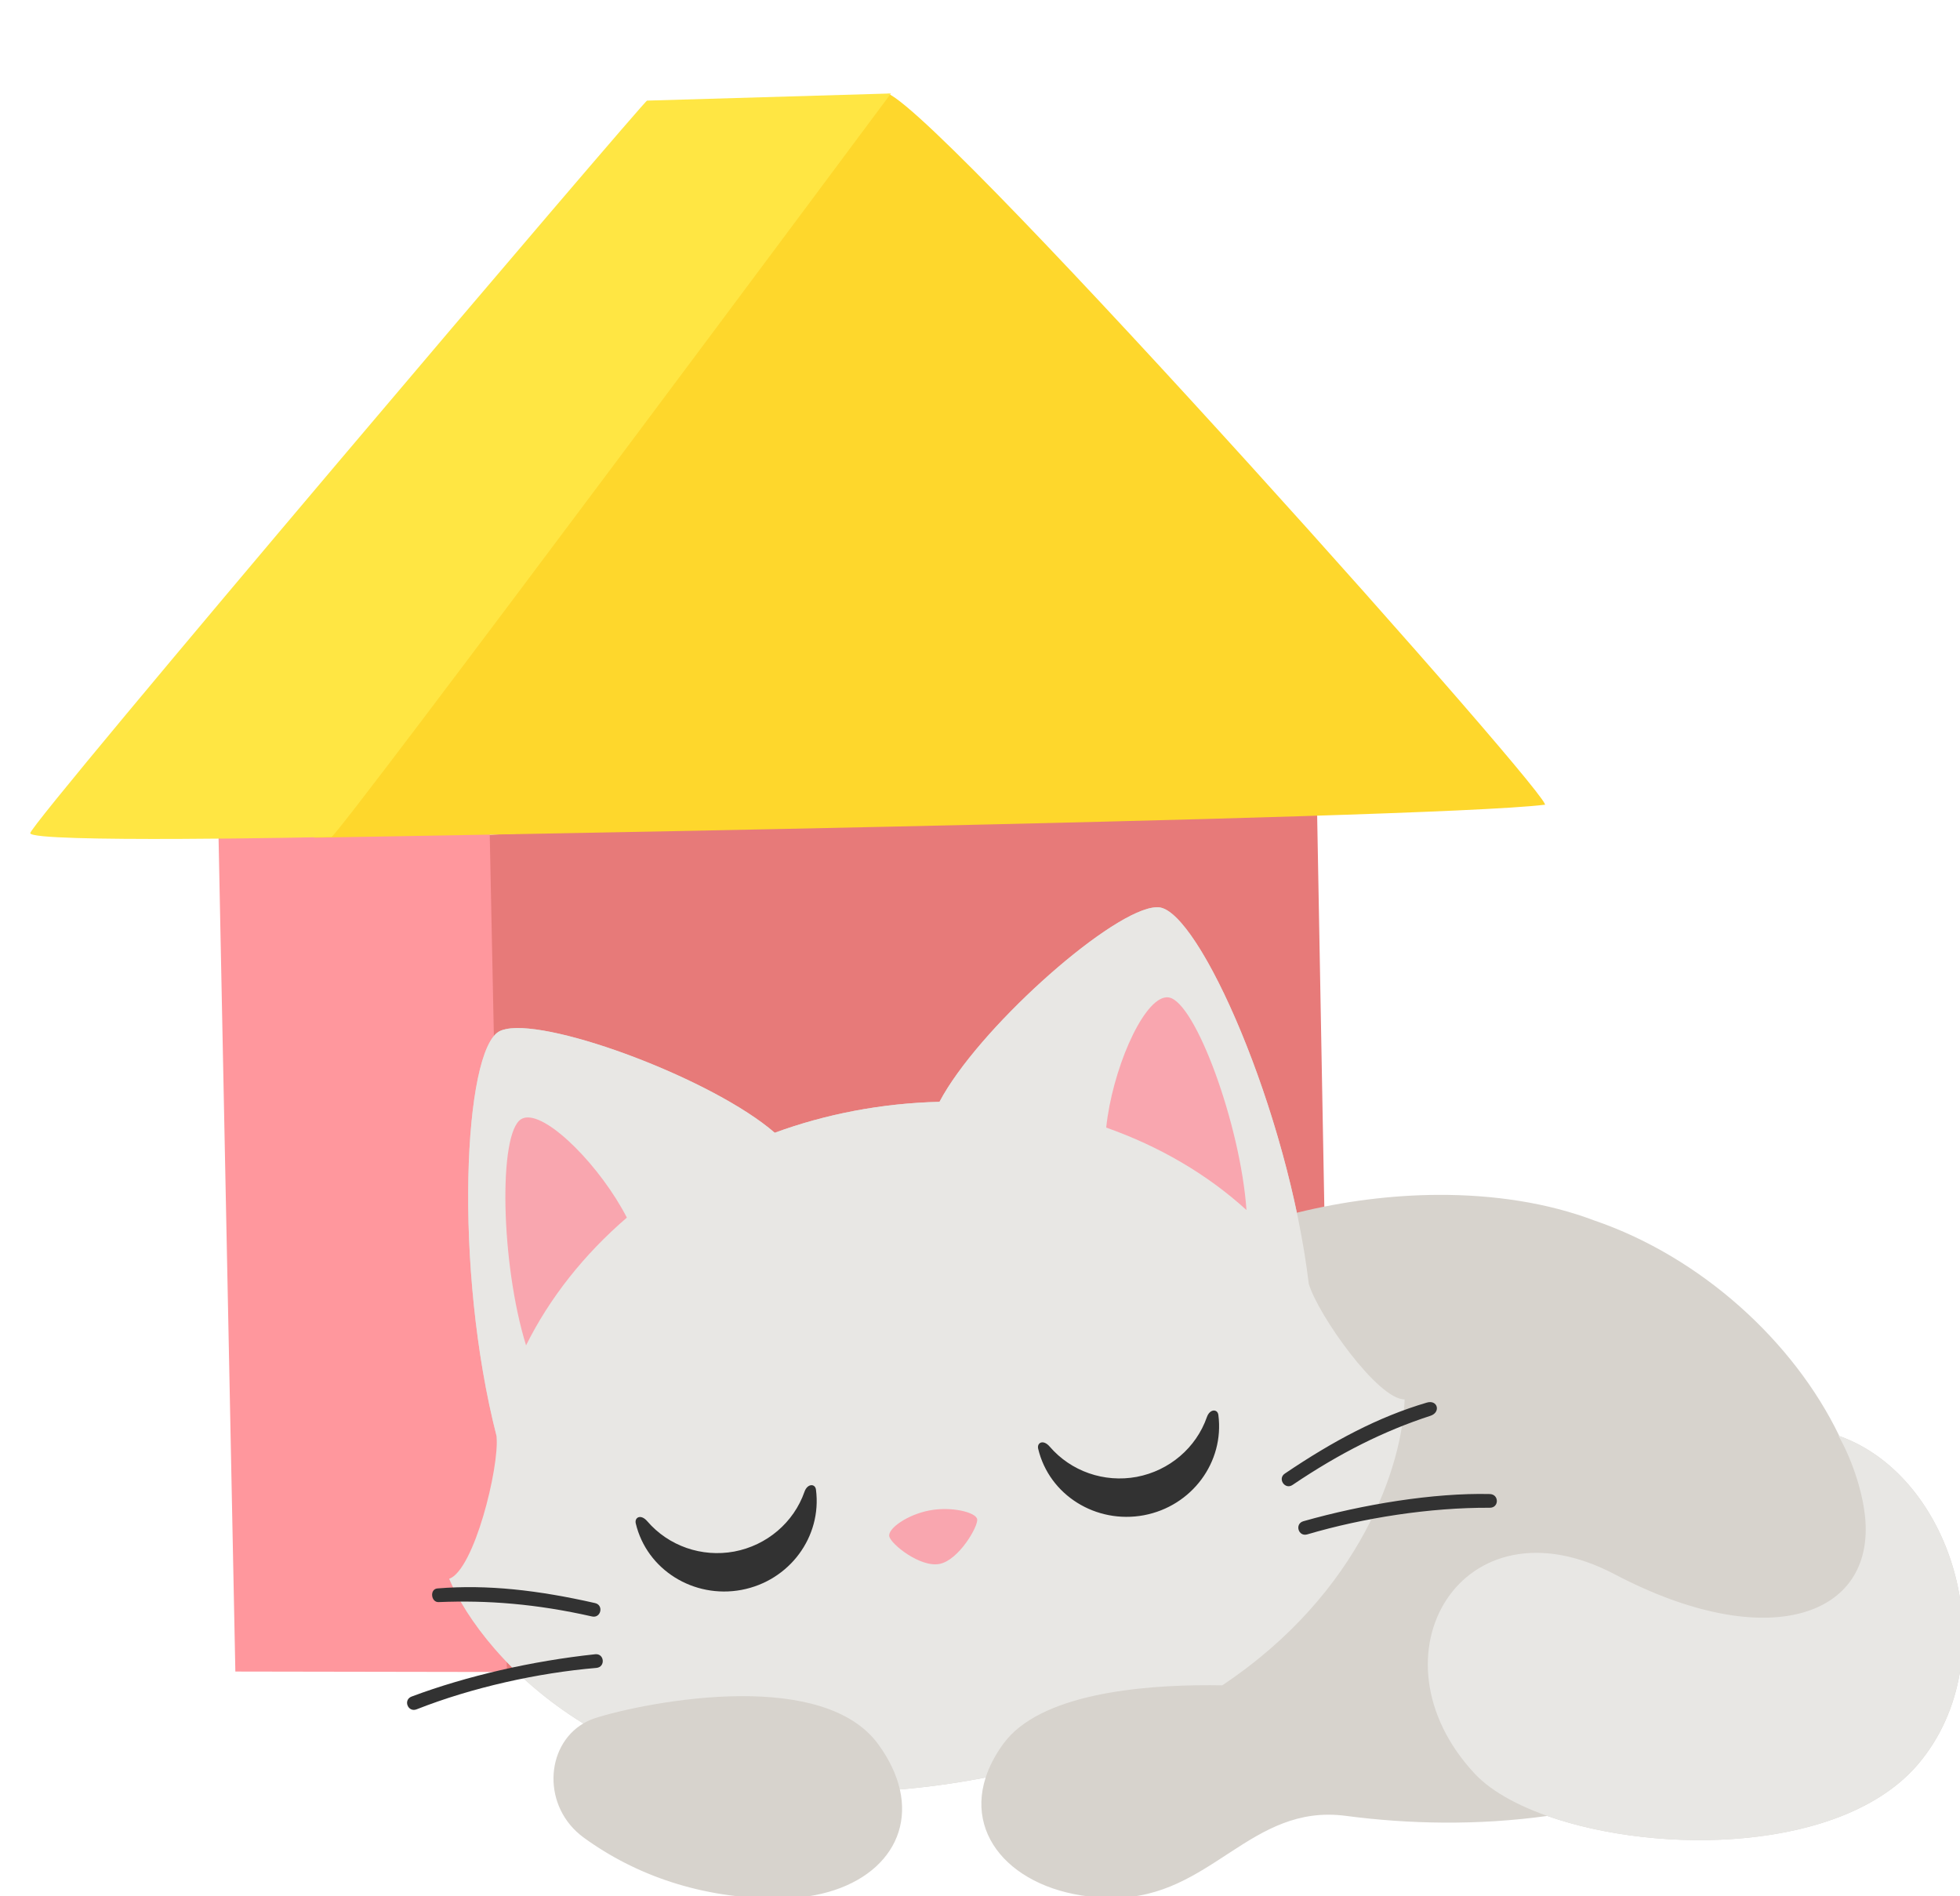 <?xml version="1.0" encoding="utf-8"?>
<svg viewBox="6.965 12.5 481.339 465.557" xmlns="http://www.w3.org/2000/svg">
  <g style="transform-origin: 363.014px 869.953px;" transform="matrix(1.656, 0, 0, 1.656, -166.336, -634.735)">
    <title>House</title>
    <g>
      <title>Body</title>
      <path style="stroke: rgb(0, 0, 0); fill: rgb(231, 122, 121); stroke-width: 0px;" d="M 320.851 859.241 L 323.413 983.339 L 445.978 976.107 L 443.734 853.656 L 320.851 859.241 Z"/>
      <path style="stroke: rgb(0, 0, 0); fill: rgb(255, 151, 157); stroke-width: 0px;" d="M 283.356 983.311 L 323.63 983.379 L 320.999 855.295 L 280.78 855.492 L 283.356 983.311 Z"/>
    </g>
    <g style="transform-origin: 363.014px 804.791px;" transform="matrix(0.999, -0.043, 0.043, 0.999, 0, 0)">
      <title>Roof</title>
      <path style="stroke: rgb(0, 0, 0); fill: rgb(254, 215, 44); stroke-width: 0px;" d="M 292.72 856.697 L 382.537 750.135 C 391.638 754.686 478.803 861.46 475.22 859.669 C 457.292 861.103 292.72 856.697 292.72 856.697 Z"/>
      <path style="stroke: rgb(0, 0, 0); fill: rgb(255, 230, 67); stroke-width: 0px;" d="M 346.766 749.627 L 382.947 750.123 C 382.947 750.123 296.298 856.697 295.307 856.697 C 294.316 856.697 250.7 855.706 250.7 854.219 C 250.7 852.732 346.766 749.132 346.766 749.627 Z"/>
    </g>
  </g>
  <g transform="matrix(1, 0, 0, 1, 35.119, 12.5)" style="">
    <title>Yarn</title>
  </g>
  <g id="layer1" transform="matrix(1, 0, 0, 1, 27.436, 320.081)" style="">
    <title>Kitten, sleeping</title>
    <path style="opacity:1;fill:#d7d3cd;fill-opacity:1;stroke:none;stroke-width:1px;stroke-linecap:butt;stroke-linejoin:miter;stroke-opacity:1" d="M 995.313 556.061 C 993.807 556.047 992.175 556.198 990.422 556.506 C 946.458 564.225 828.226 670.237 793.41 736.336 C 739.694 737.646 687.713 747.752 640.723 765.012 C 584.298 716.048 435.659 660.153 391.891 668.91 C 389.564 669.376 387.538 670.021 385.834 670.863 C 352.257 687.449 342.934 890.232 383.012 1046.344 C 385.398 1075.768 372.766 1136.084 391.977 1133.516 C 388.82 1151.513 362.142 1169.792 339.068 1178.336 C 354.652 1214.933 394.288 1269.767 463.33 1312.352 C 427.818 1333.298 424.948 1389.947 463.836 1418.201 C 511.689 1452.969 572.633 1474.553 644.027 1474.553 C 722.045 1474.553 769.481 1429.622 756.658 1373.477 C 780.649 1371.505 805.78 1368.146 832.098 1363.203 C 833.473 1362.945 834.833 1362.678 836.199 1362.414 C 816.515 1423.344 871.594 1473.973 954.412 1473.973 C 1045.506 1473.973 1081.279 1386.249 1169.986 1397.959 C 1228.147 1405.637 1292.401 1406.968 1356.656 1398.027 C 1460.048 1434.523 1631.53 1431.829 1700.723 1349.539 C 1782.474 1252.313 1734.291 1084.062 1627.301 1046.037 C 1585.132 958.468 1499.197 880.084 1400.039 846.224 C 1357.508 830.132 1307.707 822.294 1255.187 822.562 C 1212.631 822.78 1168.291 828.327 1124.588 839.109 C 1094.877 698.07 1029.03 558.961 996.775 556.131 C 996.302 556.089 995.814 556.065 995.312 556.06 L 995.313 556.061 Z M 471.766 1308.307 C 471.537 1308.394 471.311 1308.483 471.084 1308.572 C 471.311 1308.482 471.537 1308.394 471.766 1308.307 Z M 468.803 1309.529 C 468.728 1309.562 468.652 1309.593 468.578 1309.627 C 468.652 1309.593 468.728 1309.563 468.803 1309.529 Z" transform="matrix(0.265,0,0,0.265,0,-232.167)" id="path2728"/>
    <path style="display:inline;opacity:1;fill:#e8e7e4;fill-opacity:1;stroke:none;stroke-width:18.898;stroke-linecap:round;stroke-linejoin:round;stroke-miterlimit:4;stroke-dasharray:none;stroke-dashoffset:10.016;stroke-opacity:1;paint-order:normal" d="M 995.313 556.061 C 993.807 556.047 992.175 556.198 990.422 556.506 C 946.458 564.225 828.226 670.237 793.41 736.336 C 739.694 737.646 687.713 747.752 640.723 765.012 C 584.298 716.048 435.659 660.153 391.891 668.91 C 389.564 669.376 387.538 670.021 385.834 670.863 C 352.257 687.449 342.934 890.232 383.012 1046.344 C 385.398 1075.768 362.142 1169.792 339.068 1178.336 C 354.652 1214.933 394.288 1269.767 463.33 1312.352 C 466.723 1310.351 470.406 1308.668 474.387 1307.375 C 495 1300.677 552.636 1287.167 610.18 1287.037 C 660.953 1286.923 711.654 1297.227 736.787 1331.82 C 747.118 1346.04 753.598 1360.076 756.658 1373.477 C 780.649 1371.505 805.78 1368.146 832.098 1363.203 C 833.473 1362.945 834.833 1362.678 836.199 1362.414 C 839.484 1352.246 844.842 1341.792 852.51 1331.238 C 886.021 1285.114 979.171 1276.706 1044.32 1276.887 C 1048.143 1276.898 1051.835 1276.944 1055.447 1277.008 C 1184.731 1190.807 1222.586 1072.102 1224.465 1012.061 C 1199.863 1012.47 1144.313 934.067 1135.629 905.004 C 1116.339 744.988 1034.082 559.404 996.775 556.131 C 996.302 556.089 995.814 556.065 995.312 556.061 L 995.313 556.061 Z M 1626.453 1045.732 C 1637.612 1064.821 1648.423 1094.872 1651.098 1120.316 C 1660.879 1213.377 1560.819 1248.561 1419.215 1174.16 C 1277.61 1099.757 1188.007 1250.027 1289.338 1358.803 C 1355.418 1429.738 1612.057 1454.989 1700.723 1349.539 C 1782.69 1252.056 1734.038 1083.166 1626.453 1045.732 Z" transform="matrix(0.265,0,0,0.265,0,-232.167)" id="path1196"/>
    <path id="path1198" d="m 136.558,64.918 c -0.684,0.083 -1.095,0.74 -0.897,1.571 2.708,11.369 14.183,18.516 25.962,16.319 11.782,-2.218 19.797,-13.033 18.29,-24.629 -0.198,-1.517 -2.099,-1.527 -2.818,0.529 -2.641,7.553 -9.229,13.167 -17.241,14.682 -8.007,1.482 -16.151,-1.375 -21.362,-7.432 -0.706,-0.82 -1.403,-1.103 -1.935,-1.039 z M 235.38,46.587 c -0.684,0.083 -1.094,0.74 -0.896,1.57 2.708,11.369 14.184,18.516 25.963,16.319 11.782,-2.218 19.796,-13.033 18.289,-24.629 -0.198,-1.517 -2.099,-1.527 -2.818,0.529 -2.641,7.553 -9.228,13.166 -17.24,14.682 -8.007,1.482 -16.151,-1.375 -21.362,-7.432 -0.706,-0.82 -1.403,-1.103 -1.936,-1.039 z m 94.53,-9.762 c -11.892,3.508 -22.977,9.406 -34.817,17.403 -1.925,1.245 0.013,4.113 1.887,2.792 11.628,-7.854 22.501,-13.272 33.834,-16.959 2.61,-0.849 1.801,-4.034 -0.904,-3.236 z M 87.239,85.804 c 11.908,-0.499 23.994,0.429 37.679,3.529 2.191,0.497 2.937,-2.79 0.746,-3.287 -13.935,-3.157 -26.403,-4.61 -38.701,-3.597 -1.974,0.163 -1.598,3.433 0.277,3.355 z M 299.62,65.945 c -2.203,0.626 -1.251,3.882 0.946,3.233 13.813,-4.076 30.176,-6.615 44.82,-6.539 2.323,0.012 2.322,-3.312 -2e-5,-3.368 -13.725,-0.327 -31.186,2.532 -45.765,6.673 z M 80.626,108.993 c -2.161,0.81 -0.922,3.984 1.225,3.138 13.623,-5.373 29.785,-8.953 44.136,-10.166 2.282,-0.193 1.986,-3.598 -0.292,-3.356 -15.394,1.634 -31.571,5.324 -45.069,10.385 z" style="display:inline;opacity:1;fill:#323232;fill-opacity:1;fill-rule:nonzero;stroke:none;stroke-width:93.296;stroke-linecap:round;stroke-linejoin:round;stroke-miterlimit:4;stroke-dasharray:none;stroke-dashoffset:0;stroke-opacity:1;paint-order:normal"/>
    <path style="display:inline;fill:#f9a6af;fill-opacity:1;stroke:none;stroke-width:10.092;stroke-linecap:butt;stroke-linejoin:miter;stroke-miterlimit:4;stroke-dasharray:none;stroke-opacity:1" d="m 108.328,-33.109 c -0.289,0.069 -0.559,0.177 -0.806,0.326 -5.652,3.411 -5.027,35.476 1.196,55.55 5.801,-11.699 14.296,-22.372 24.756,-31.372 -6.367,-12.355 -19.111,-25.373 -24.851,-24.56 -0.1,0.014 -0.2,0.033 -0.296,0.056 z m 157.11,-29.505 c -5.643,1.325 -12.796,18.079 -14.247,31.902 13.013,4.591 24.801,11.455 34.451,20.253 -1.483,-20.964 -12.535,-51.071 -19.039,-52.199 -0.379,-0.066 -0.768,-0.049 -1.165,0.044 z M 207.774,63.3 c -5.398,1.031 -10.218,4.425 -9.859,6.336 0.359,1.911 7.583,7.708 12.326,6.8 4.743,-0.908 9.581,-9.28 9.259,-10.992 -0.322,-1.712 -6.328,-3.174 -11.726,-2.143 z" id="path1200"/>
  </g>
</svg>